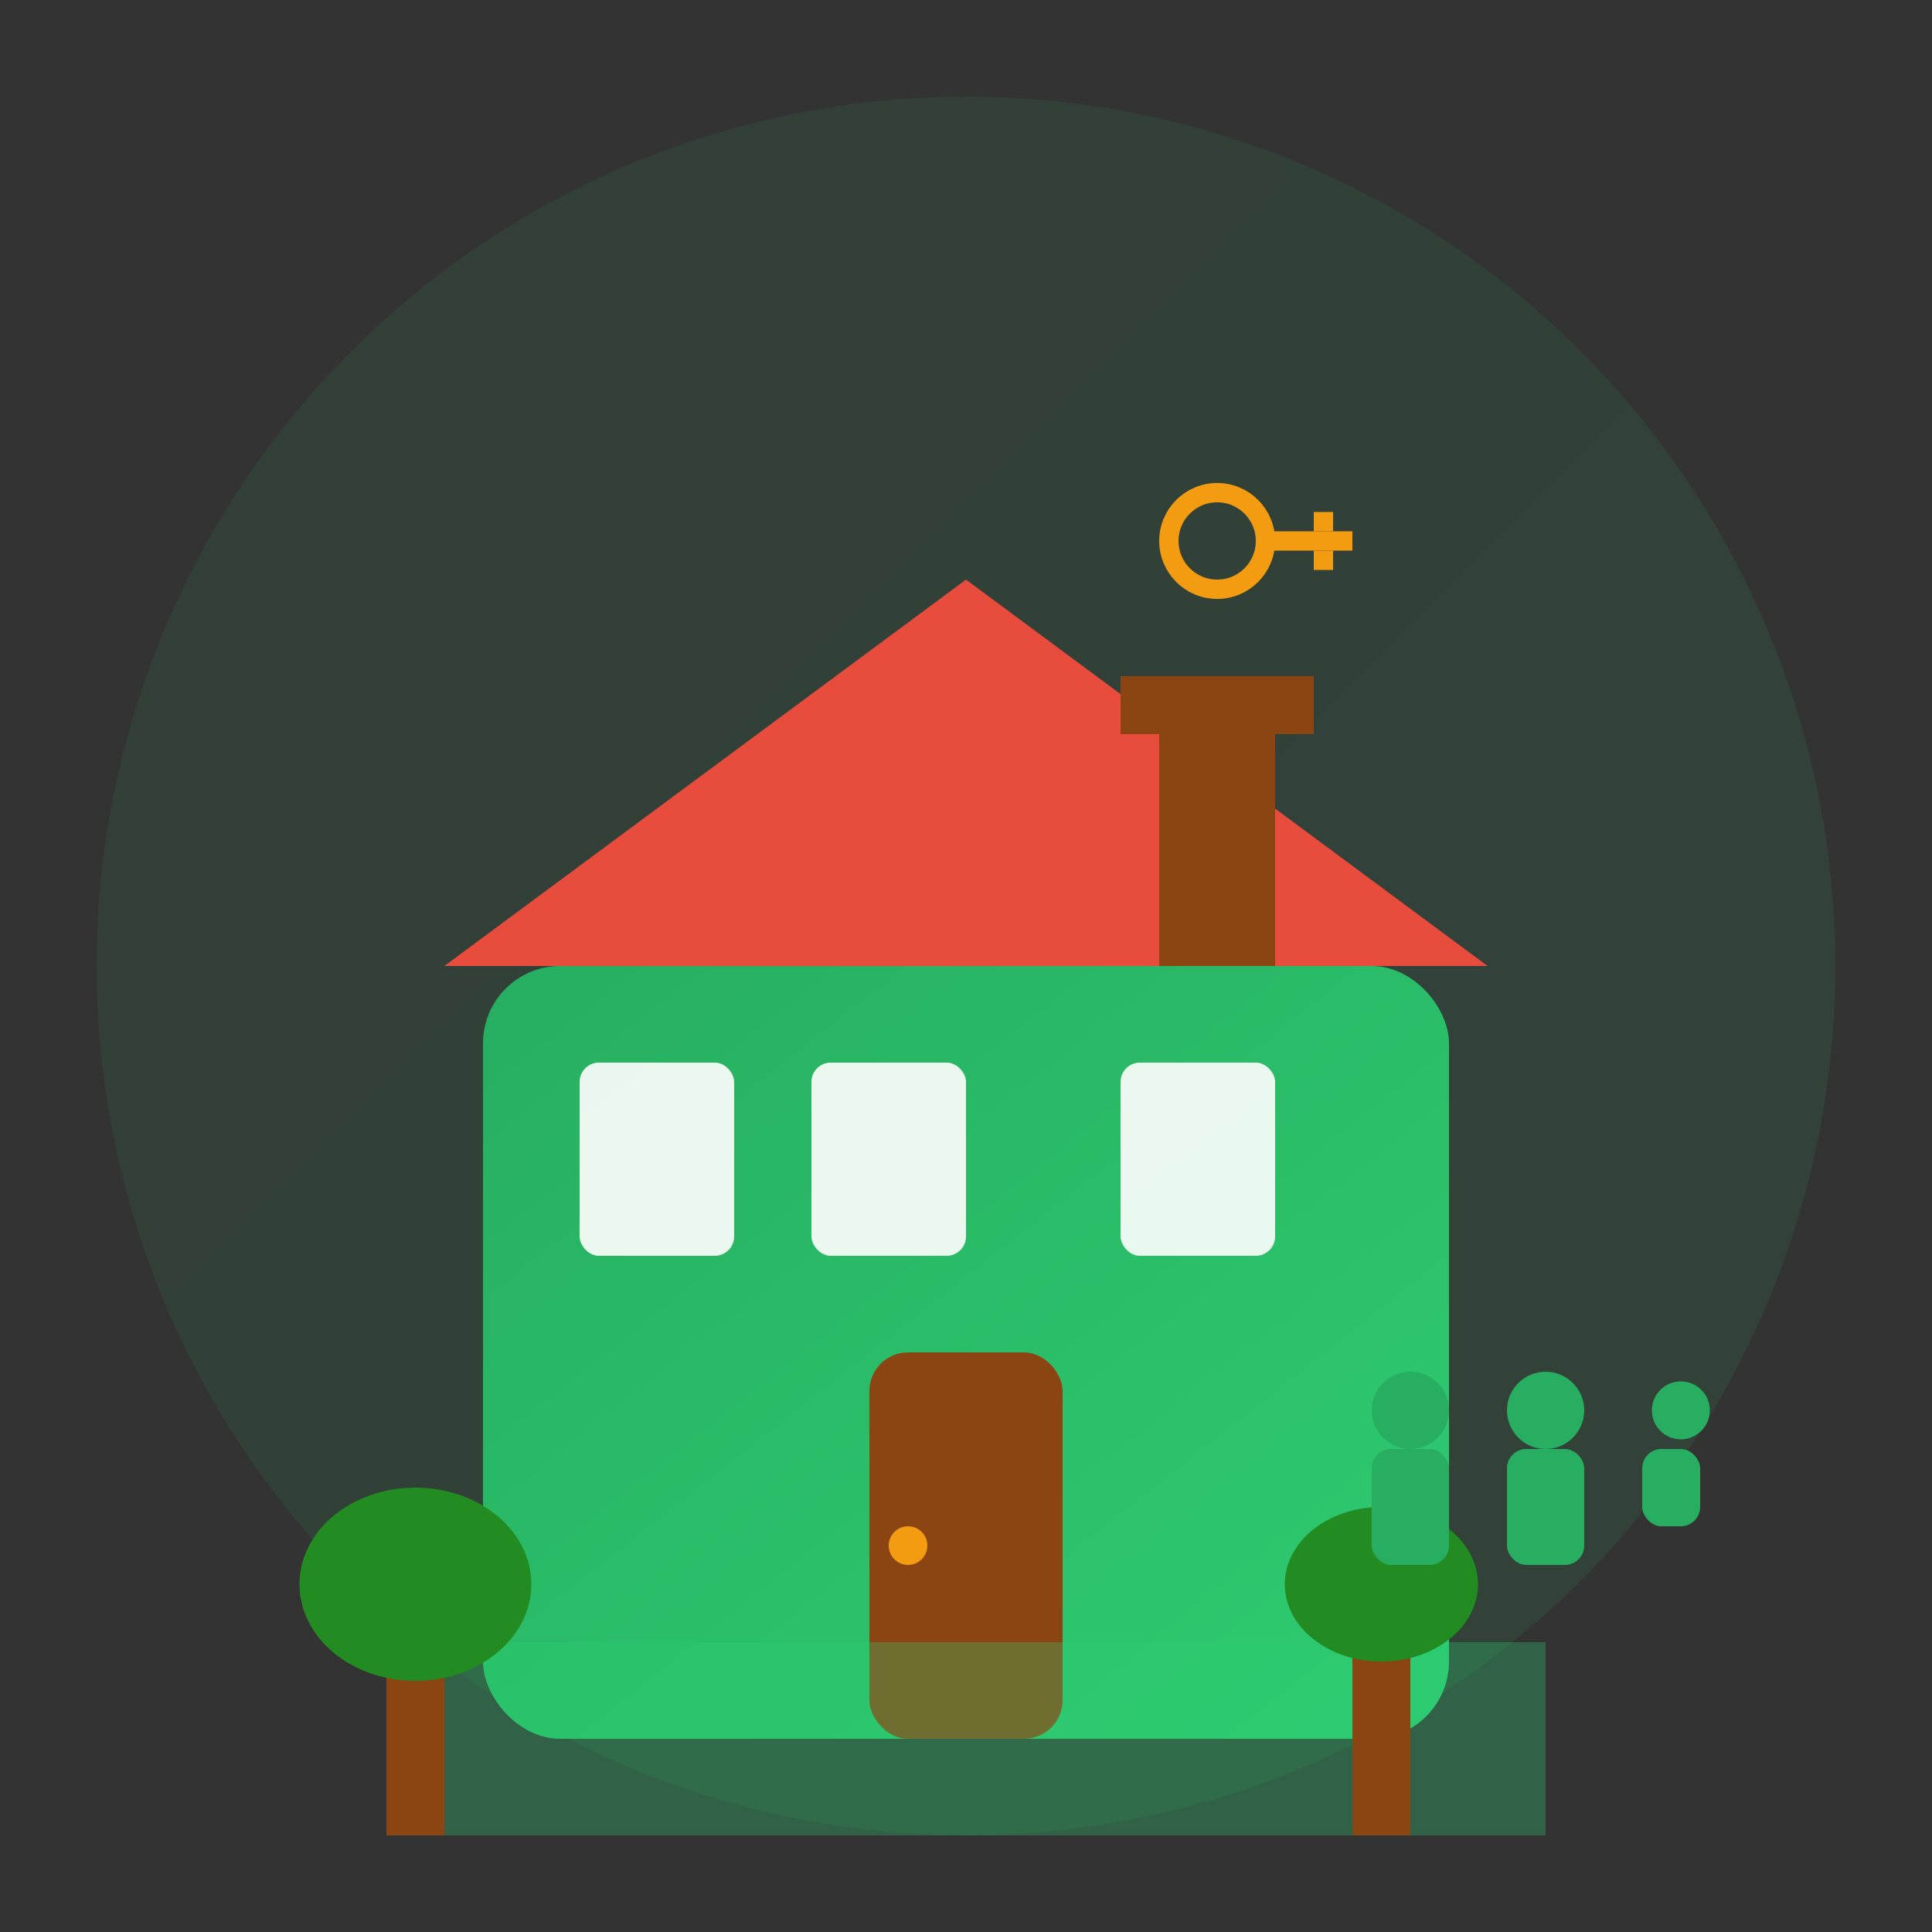 <svg xmlns="http://www.w3.org/2000/svg" viewBox="0 0 100 100" width="100" height="100">
  <rect x="0" y="0" width="100" height="100" fill="#333333" stroke="none"/>
  <defs>
    <linearGradient id="apartmentGradient" x1="0%" y1="0%" x2="100%" y2="100%">
      <stop offset="0%" style="stop-color:#27ae60;stop-opacity:1" />
      <stop offset="100%" style="stop-color:#2ecc71;stop-opacity:1" />
    </linearGradient>
  </defs>
  
  <!-- Background circle -->
  <circle cx="50" cy="50" r="45" fill="url(#apartmentGradient)" opacity="0.1"/>
  
  <!-- Apartment/Villa building -->
  <g transform="translate(15, 20)">
    <!-- Main villa structure -->
    <rect x="10" y="30" width="50" height="40" fill="url(#apartmentGradient)" rx="4"/>
    
    <!-- Roof -->
    <polygon points="8,30 35,10 62,30" fill="#e74c3c"/>
    
    <!-- Chimney -->
    <rect x="45" y="15" width="6" height="15" fill="#8b4513"/>
    <rect x="43" y="15" width="10" height="3" fill="#8b4513"/>
    
    <!-- Windows -->
    <rect x="15" y="35" width="8" height="10" fill="white" opacity="0.9" rx="1"/>
    <rect x="27" y="35" width="8" height="10" fill="white" opacity="0.9" rx="1"/>
    <rect x="43" y="35" width="8" height="10" fill="white" opacity="0.9" rx="1"/>
    
    <!-- Door -->
    <rect x="30" y="50" width="10" height="20" fill="#8b4513" rx="2"/>
    <circle cx="32" cy="60" r="1" fill="#f39c12"/>
    
    <!-- Garden elements -->
    <rect x="5" y="65" width="60" height="10" fill="#2ecc71" opacity="0.3"/>
    
    <!-- Trees -->
    <g transform="translate(5, 50)">
      <rect x="0" y="10" width="3" height="15" fill="#8B4513"/>
      <ellipse cx="1.5" cy="12" rx="6" ry="5" fill="#228B22"/>
    </g>
    
    <g transform="translate(55, 52)">
      <rect x="0" y="8" width="3" height="15" fill="#8B4513"/>
      <ellipse cx="1.5" cy="10" rx="5" ry="4" fill="#228B22"/>
    </g>
    
    <!-- Key icon -->
    <g transform="translate(45, 5)" fill="#f39c12">
      <circle cx="3" cy="3" r="2.5" fill="none" stroke="#f39c12" stroke-width="1"/>
      <rect x="5" y="2.5" width="5" height="1"/>
      <rect x="8" y="1.5" width="1" height="1"/>
      <rect x="8" y="3.5" width="1" height="1"/>
    </g>
  </g>
  
  <!-- Family icon -->
  <g transform="translate(70, 70)" fill="#27ae60">
    <circle cx="3" cy="3" r="2"/>
    <circle cx="10" cy="3" r="2"/>
    <circle cx="17" cy="3" r="1.5"/>
    <rect x="1" y="5" width="4" height="6" rx="1"/>
    <rect x="8" y="5" width="4" height="6" rx="1"/>
    <rect x="15" y="5" width="3" height="4" rx="1"/>
  </g>
</svg>
